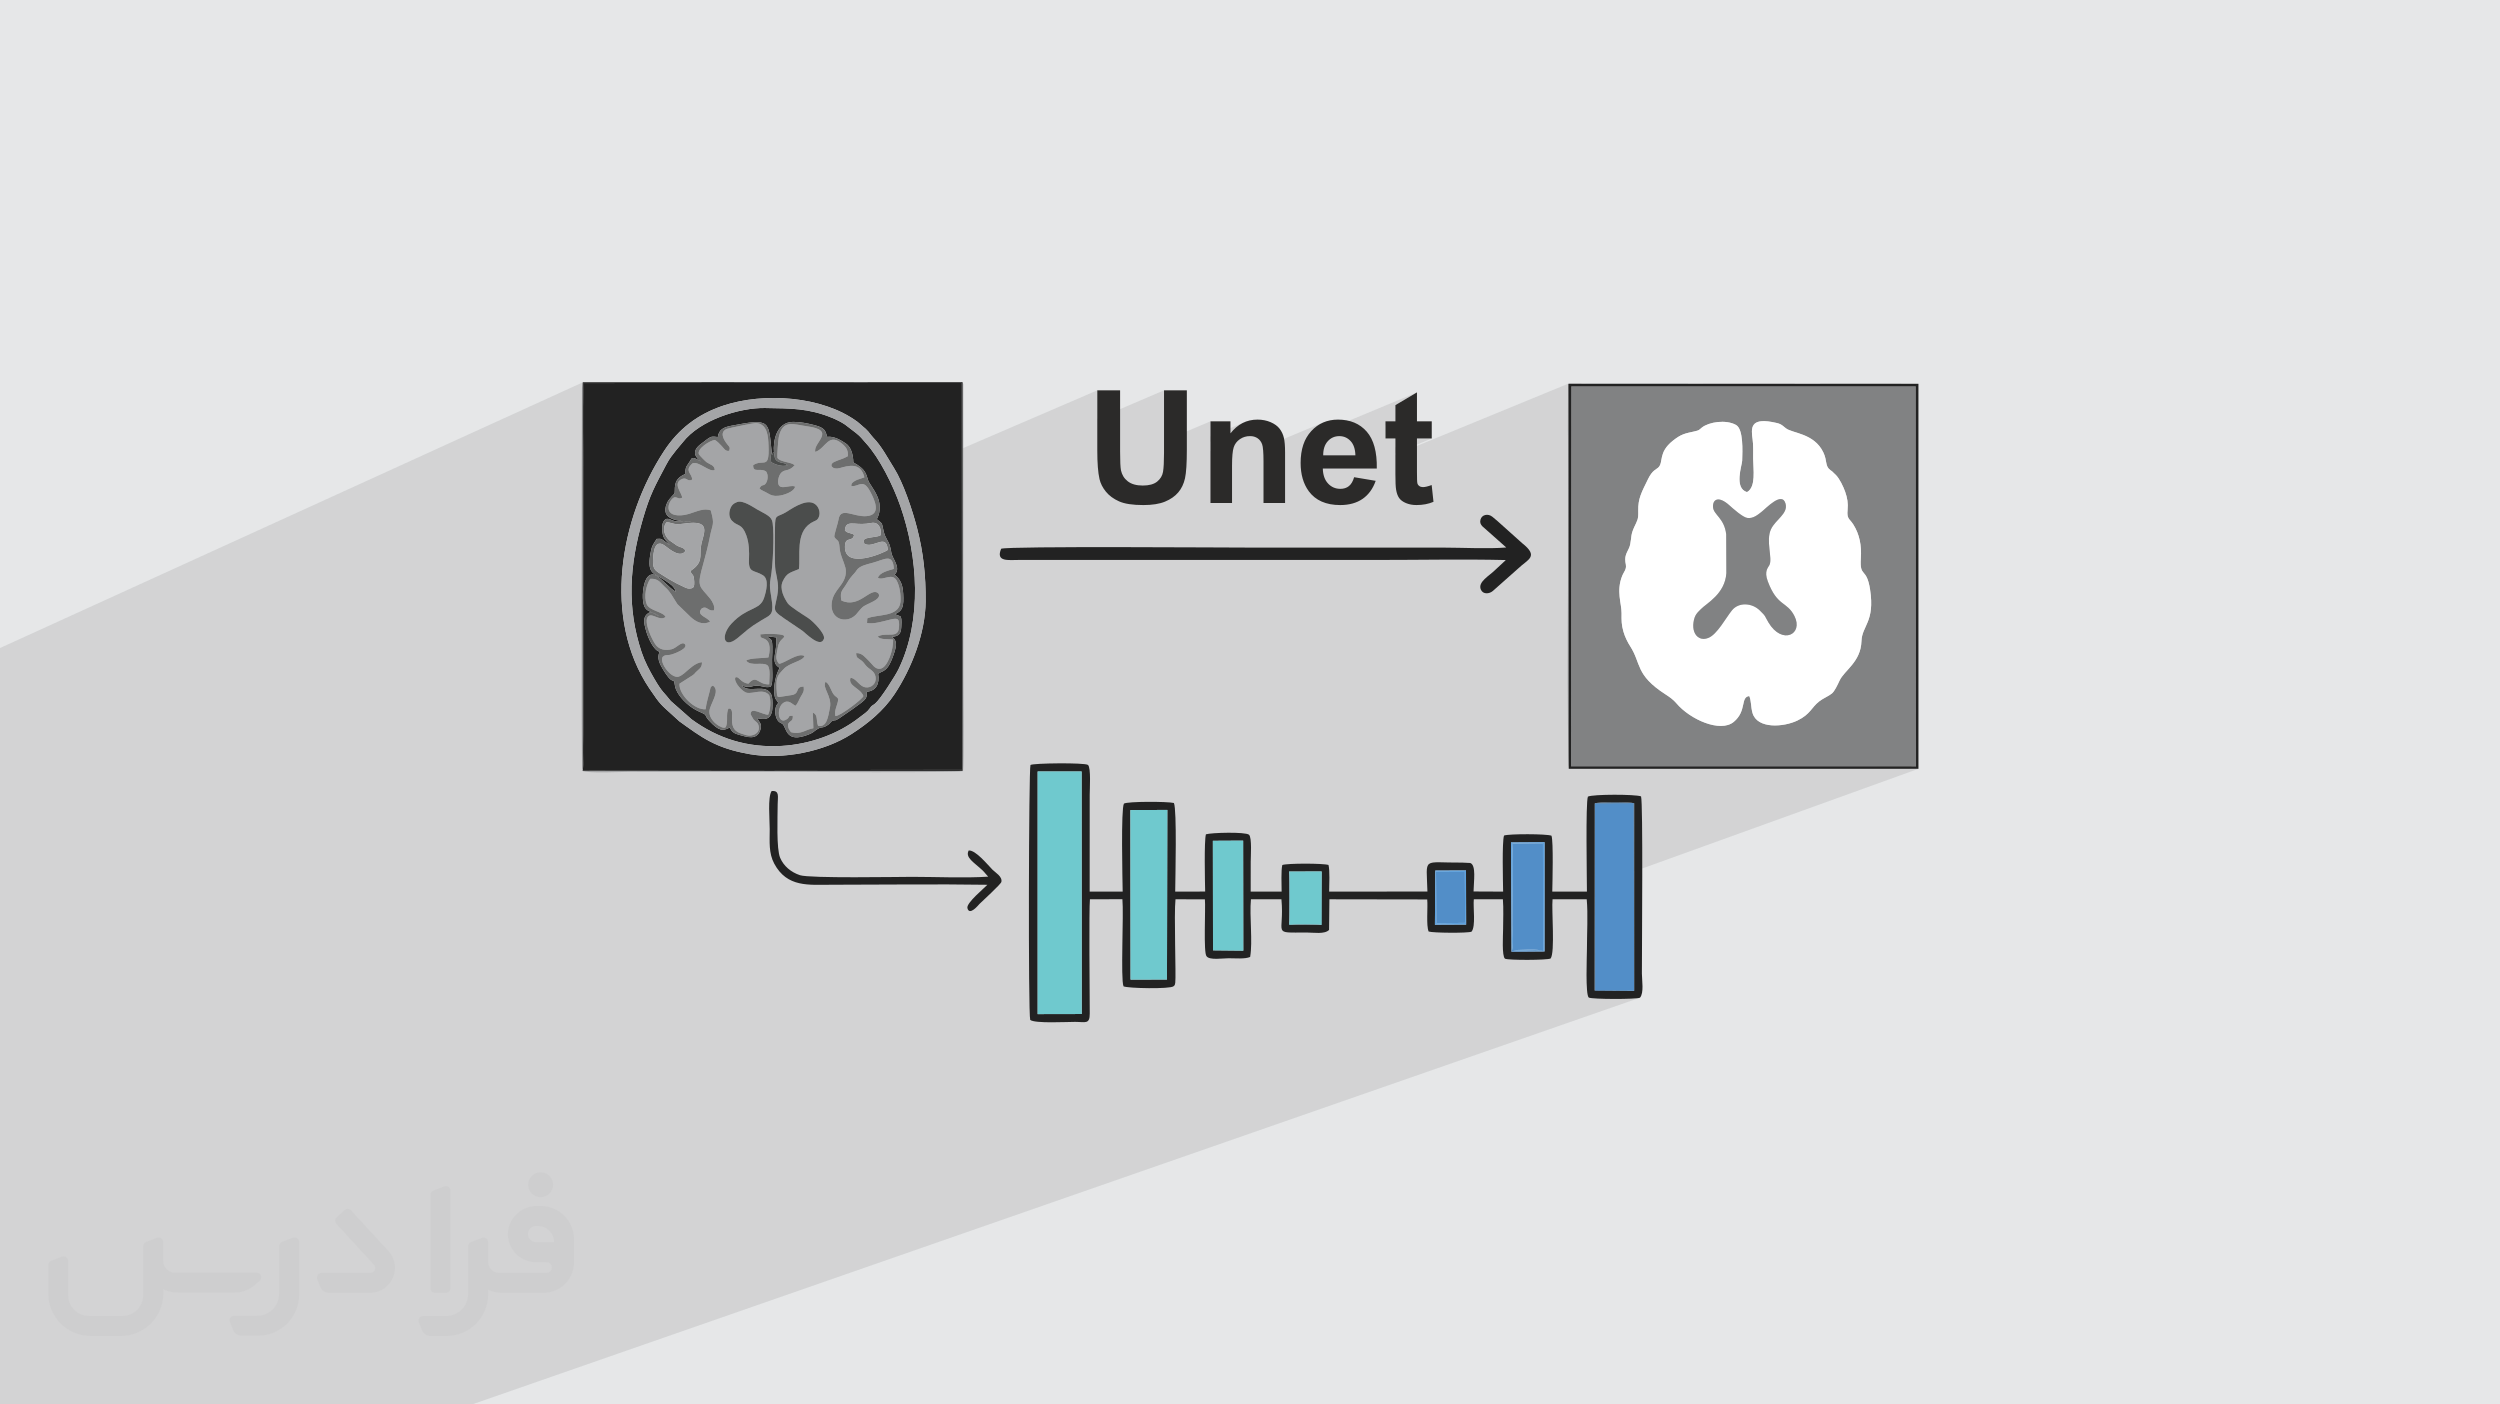 <?xml version="1.0" encoding="UTF-8"?>
<!DOCTYPE svg PUBLIC "-//W3C//DTD SVG 1.0//EN" "http://www.w3.org/TR/2001/REC-SVG-20010904/DTD/svg10.dtd">
<!-- Creator: CorelDRAW -->
<svg xmlns="http://www.w3.org/2000/svg" xml:space="preserve" width="94.192mm" height="52.917mm" version="1.0" style="shape-rendering:geometricPrecision; text-rendering:geometricPrecision; image-rendering:optimizeQuality; fill-rule:evenodd; clip-rule:evenodd"
viewBox="0 0 9404.92 5283.66"
 xmlns:xlink="http://www.w3.org/1999/xlink"
 xmlns:xodm="http://www.corel.com/coreldraw/odm/2003">
 <defs>
  <style type="text/css">
   <![CDATA[
    .fil11 {fill:#0A0A0A}
    .fil4 {fill:#222222}
    .fil13 {fill:#3B546B}
    .fil10 {fill:#4B4D4C}
    .fil9 {fill:#528EC8}
    .fil14 {fill:#5995A2}
    .fil12 {fill:#5DA1DE}
    .fil7 {fill:#6D6E6E}
    .fil8 {fill:#6FC9CE}
    .fil3 {fill:#818283}
    .fil6 {fill:#A4A5A7}
    .fil5 {fill:white}
    .fil15 {fill:#2B2A29;fill-rule:nonzero}
    .fil2 {fill:#373435;fill-rule:nonzero;fill-opacity:0.031}
    .fil1 {fill:#2B2A29;fill-opacity:0.102}
    .fil0 {fill:#E6E7E8}
   ]]>
  </style>
 </defs>
 <g id="Layer_x0020_1">
  <polygon class="fil0" points="-0,0 9404.92,0 9404.92,5283.66 -0,5283.66 "/>
  <polygon class="fil1" points="-0,5090.18 -0,5089.89 -0,5078.3 -0,5077.94 -0,5060.15 -0,5052.5 -0,5041.26 -0,5038.52 -0,4974.84 -0,4949.83 -0,4935.22 -0,4934.22 -0,4932.01 -0,4894.78 -0,4889.09 -0,4882.26 -0,4864.69 -0,4848.29 -0,4821.84 -0,4807.14 -0,4790.11 -0,4783.15 -0,4781.85 -0,4754.57 -0,4742.22 -0,4735.44 -0,4728.17 -0,4699.75 -0,4693.46 -0,4688.62 -0,4668.45 -0,4658.9 -0,4616.48 -0,4614.36 -0,4583.96 -0,4557.27 -0,4548.78 -0,4524.86 -0,4522.69 -0,4519.87 -0,4500.05 -0,4496.85 -0,4494.11 -0,4484.28 -0,4472.73 -0,4458.04 -0,4439.02 -0,4438.78 -0,4436.75 -0,4425.29 -0,4415.92 -0,4408.23 -0,4407.87 -0,4399.36 -0,4369.71 -0,4352.41 -0,4338.52 -0,4336.74 -0,4334.43 -0,4333.04 -0,4318.03 -0,4313.34 -0,4312.75 -0,4287.64 -0,4274.02 -0,4250.51 -0,4233.46 -0,4215.39 -0,4213.68 -0,4190.9 -0,4186.04 -0,4184.63 -0,4183.2 -0,4181.68 -0,4178.29 -0,4177.91 -0,4176.94 -0,4145.21 -0,4080.32 -0,4072.42 -0,4067.71 -0,4060.3 -0,4032.5 -0,4014.75 -0,4003.88 -0,4002 -0,4001.11 -0,3998.19 -0,3997.89 -0,3997.22 -0,3995.38 -0,3995 -0,3990.96 -0,3990.45 -0,3989.17 -0,3989.07 -0,3988.7 -0,3987.37 -0,3987.35 -0,3985.6 -0,3984.02 -0,3977.53 -0,3976.31 -0,3972.12 -0,3969.55 -0,3961.3 -0,3939.34 -0,3937.06 -0,3936.92 -0,3933.16 -0,3932.82 -0,3927.71 -0,3925.9 -0,3924.87 -0,3921.22 -0,3919.26 -0,3917.25 -0,3917.12 -0,3915.6 -0,3914.08 -0,3912.04 -0,3911.68 -0,3908.24 -0,3905.72 -0,3904.86 -0,3902.1 -0,3891.35 -0,3890.52 -0,3890.15 -0,3889.96 -0,3889.36 -0,3888.02 -0,3887.96 -0,3884.84 -0,3883.08 -0,3879.65 -0,3878.23 -0,3878.01 -0,3877.41 -0,3876.95 -0,3873.08 -0,3872.99 -0,3871.51 -0,3870.34 -0,3867.09 -0,3866.99 -0,3866.79 -0,3866.02 -0,3861.27 -0,3860.45 -0,3860.1 -0,3858.53 -0,3857.05 -0,3856.89 -0,3851.14 -0,3850.6 -0,3846.37 -0,3845.07 -0,3845.05 -0,3843.54 -0,3841.61 -0,3835.11 -0,3831.53 -0,3830.86 -0,3830.28 -0,3829.54 -0,3827.68 -0,3827.37 -0,3821.17 -0,3818.67 -0,3817.9 -0,3817.63 -0,3811.61 -0,3807.96 -0,3806.43 -0,3805.6 -0,3804.37 -0,3804.33 -0,3799.2 -0,3790.02 -0,3788.18 -0,3784.84 -0,3783.7 -0,3783.28 -0,3780.28 -0,3779.52 -0,3778.58 -0,3773.6 -0,3772.69 -0,3768.66 -0,3767.3 -0,3765.8 -0,3764.49 -0,3763.83 -0,3762.14 -0,3761.8 -0,3748.83 -0,3747.98 -0,3741.51 -0,3741.44 -0,3739.24 -0,3735.6 -0,3732.44 -0,3731.59 -0,3730.2 -0,3726.49 -0,3722.46 -0,3718.11 -0,3716.85 -0,3715.35 -0,3711.78 -0,3711.63 -0,3711.1 -0,3709.71 -0,3703.61 -0,3703.1 -0,3701.48 -0,3701.23 -0,3697.54 -0,3697.27 -0,3694.93 -0,3692.76 -0,3689.44 -0,3687.21 -0,3679.52 -0,3669.27 -0,3668.35 -0,3662.85 -0,3658.3 -0,3658.28 -0,3657.93 -0,3654.42 -0,3644.91 -0,3641.8 -0,3640.58 -0,3638.98 -0,3636.68 -0,3636.42 -0,3632.06 -0,3631.42 -0,3627.67 -0,3625.96 -0,3625.73 -0,3621.9 -0,3617.15 -0,3616.18 -0,3615.88 -0,3615.55 -0,3612.94 -0,3607.63 -0,3605.98 -0,3604.39 -0,3603.71 -0,3599.77 -0,3597.25 -0,3588.6 -0,3588.19 -0,3586.71 -0,3576.95 -0,3576.59 -0,3572.01 -0,3568.54 -0,3568.32 -0,3559.4 -0,3556.37 -0,3553.34 -0,3540.93 -0,3539.31 -0,3529.28 -0,3523.69 -0,3521.91 -0,3521.66 -0,3512.07 -0,3510.53 -0,3510.27 -0,3509.39 -0,3508.08 -0,3505.12 -0,3501.01 -0,3500.92 -0,3497.95 -0,3497.61 -0,3484.65 -0,3482.97 -0,3479.11 -0,3475.47 -0,3474.96 -0,3471.02 -0,3470.2 -0,3451.42 -0,3438.37 -0,3437.29 -0,3427.96 -0,3422.64 -0,3422.62 -0,3419.3 -0,3418.78 -0,3415.1 -0,3412.47 -0,3412.46 -0,3412.27 -0,3408.21 -0,3402.12 -0,3392.58 -0,3392.26 -0,3391.18 -0,3389.19 -0,3389.09 -0,3388.44 -0,3382.21 -0,3375.4 -0,3362.52 -0,3362.25 -0,3360.68 -0,3360.01 -0,3351.9 -0,3351.24 -0,3349.22 -0,3341.7 -0,3339.95 -0,3337.35 -0,3336.67 -0,3327.36 -0,3327.1 -0,3315.66 -0,3315.41 -0,3312.17 -0,3299.99 -0,3291.89 -0,3288.49 -0,3288.1 -0,3278.59 -0,3269.54 -0,3265.42 -0,3261.83 -0,3259.09 -0,3246.51 -0,3241.04 -0,3236.05 -0,3232.33 -0,3229.11 -0,3225.43 -0,3224.04 -0,3221.6 -0,3219 -0,3217.1 -0,3214.19 -0,3205.65 -0,3205.55 -0,3203.7 -0,3201 -0,3199.72 -0,3198.78 -0,3198.27 -0,3191.97 -0,3187.77 -0,3187.31 -0,3177.86 -0,3175.21 -0,3157.35 -0,3151.91 -0,3146.82 -0,3142.72 -0,3141.8 -0,3141.34 -0,3133.79 -0,3130.03 -0,3127.09 -0,3122.69 -0,3105.14 -0,3103.51 -0,3102.54 -0,3097.06 -0,3096.13 -0,3096.01 -0,3095.21 -0,3095 -0,3085.17 -0,3084.96 -0,3082.8 -0,3079.84 -0,3077.51 -0,3077.38 -0,3076.56 -0,3069.38 -0,3061.69 -0,3060.68 -0,3059.57 -0,3059.3 -0,3057.4 -0,3056.91 -0,3055.74 -0,3053.64 -0,3051.18 -0,3049.82 -0,3047.67 -0,3045.16 -0,3040.97 -0,3036.88 -0,3026.33 -0,3023.86 -0,3023.78 -0,3022.7 -0,3017.86 -0,3011.56 -0,3007.16 -0,3003.96 -0,3001.9 -0,3000.65 -0,2997.7 -0,2993.07 -0,2992.19 -0,2991.36 -0,2987.79 -0,2984.57 -0,2980.47 -0,2980.19 -0,2978.67 -0,2977.96 -0,2977.39 -0,2951.23 -0,2950.91 -0,2950.01 -0,2949.12 -0,2947.85 -0,2934.83 -0,2932.26 -0,2919.9 -0,2911.72 -0,2906.6 -0,2904.62 -0,2904.07 -0,2900.6 -0,2898.47 -0,2893.88 -0,2883.14 -0,2881.4 -0,2875.39 -0,2871.87 -0,2858.56 -0,2845.22 -0,2841.36 -0,2840.51 -0,2832.31 -0,2830.58 -0,2827.08 -0,2822.81 -0,2822.36 -0,2819.37 -0,2813.95 -0,2806.53 -0,2805.75 -0,2779.86 -0,2774.4 -0,2740.83 -0,2738.58 -0,2456.18 -0,2440.93 -0,2437.82 2192.31,1438.37 2192.31,1441.7 2193.81,1441.02 3615.36,1440.22 3620.88,1437.8 3620.93,1686.79 4127.93,1468.39 4127.93,1575.78 4378.97,1468.39 4378.97,1658.89 4553.74,1585.03 4553.74,1642.12 4687.57,1585.77 4674.53,1591.41 4662.15,1598.66 4650.43,1607.53 4639.35,1618.02 4628.92,1630.12 4553.74,1661.73 4553.74,1697.17 4677.63,1645.19 4682.33,1643.57 4687.18,1642.3 4692.16,1641.41 4697.28,1640.87 4702.54,1640.69 4706.61,1640.82 4710.53,1641.19 4714.3,1641.81 4717.94,1642.69 4721.41,1643.83 4724.74,1645.22 4727.92,1646.87 4730.96,1648.77 4733.81,1650.91 4736.46,1653.24 4738.9,1655.76 4741.12,1658.5 4743.15,1661.42 4744.98,1664.57 4746.6,1667.91 4748.03,1671.47 4749.25,1675.64 4750.31,1680.93 4750.77,1684.19 4977.89,1589.33 4965.61,1595.42 4953.99,1602.86 4943.04,1611.67 4932.75,1621.83 4927.93,1627.37 4923.42,1633.17 4919.22,1639.22 4915.33,1645.53 4912.8,1650.17 5330.53,1476.09 5249.41,1524.04 5249.41,1585.03 5212.11,1600.5 5212.11,1649.56 5249.41,1649.56 5249.41,1682.99 5330.53,1649.56 5386.19,1649.56 5249.41,1705.85 5249.41,1710.87 5900.73,1442.94 5900.56,1444.5 7217.12,1443.75 7192.51,1453.54 7206.97,1453.54 7208.05,2883.04 7182.68,2892.2 7217.16,2892.2 6147.69,3278.12 6147.58,3727.45 6060.33,3757.91 6072.91,3758 6089.71,3757.97 6106.08,3757.78 6121.53,3757.43 6135.64,3756.93 6147.94,3756.27 6157.98,3755.44 6165.31,3754.47 6169.46,3753.32 1775.07,5283.66 1690.09,5283.66 1603.27,5283.66 1559.01,5283.66 1555.34,5283.66 1143.05,5283.66 1109.8,5283.66 1024.89,5283.66 1015.45,5283.66 961.44,5283.66 919.05,5283.66 909.67,5283.66 689.04,5283.66 686.13,5283.66 677.18,5283.66 617.83,5283.66 604.29,5283.66 589.77,5283.66 575.68,5283.66 561.08,5283.66 522.4,5283.66 503.84,5283.66 462.6,5283.66 414.39,5283.66 412.88,5283.66 347.12,5283.66 320.72,5283.66 171.04,5283.66 150.94,5283.66 129.05,5283.66 118.41,5283.66 113.23,5283.66 106.05,5283.66 101.83,5283.66 72.96,5283.66 63.86,5283.66 54.03,5283.66 51.63,5283.66 50.49,5283.66 49.99,5283.66 46.66,5283.66 45.55,5283.66 40.57,5283.66 34.53,5283.66 27.05,5283.66 -0,5283.66 -0,5281.28 -0,5280.28 -0,5267.56 -0,5267.51 -0,5267.03 -0,5265.99 -0,5264.62 -0,5263.47 -0,5262.57 -0,5261.8 -0,5255.93 -0,5252.32 -0,5235.98 -0,5235.49 -0,5233.06 -0,5231.5 -0,5229.23 -0,5211.18 -0,5210.58 -0,5206.23 -0,5176.11 -0,5171.16 -0,5166.28 -0,5146.3 -0,5144.1 -0,5141.23 -0,5135.4 -0,5134.15 -0,5129.24 -0,5095.28 "/>
  <g id="_2594592264432">
   <path class="fil2" d="M1125.4 4672.59l0 197.03c0,20.41 -3.74,40.82 -11.66,59.56 -7.92,18.74 -19.16,36.25 -33.74,50.4 -14.58,14.58 -31.65,25.82 -50.4,33.74 -18.74,7.92 -39.15,11.66 -59.56,11.66l-60.82 0c-7.08,0 -14.16,-2.08 -19.99,-6.25 -5.83,-4.16 -10.41,-9.58 -12.92,-16.25l-11.24 -29.16c-0.83,-2.5 -1.25,-5.41 -1.25,-8.33 0,-2.92 1.25,-5.42 2.92,-7.92 1.67,-2.5 3.74,-4.16 6.25,-5.41 2.5,-1.25 5.41,-2.09 7.91,-1.67l86.23 0c22.08,0 42.91,-8.75 58.73,-24.57 15.41,-15.42 24.15,-36.65 24.15,-58.73l0 -179.12c0,-3.33 1.26,-6.66 3.33,-9.58 2.09,-2.92 5,-5 7.92,-6.25l40.82 -15.83c2.5,-0.84 5.41,-1.25 8.33,-0.84 2.92,0.42 5.42,1.26 7.5,2.92 2.09,1.67 4.17,3.75 5.42,6.25 1.25,2.92 2.08,5.83 2.08,8.33z"/>
   <path class="fil2" d="M2033.88 4536.8l-15 0c-59.57,0 -109.13,48.73 -108.31,107.88 0.42,27.5 12.08,54.16 31.66,73.32 19.57,19.57 46.23,30.4 74.14,30.4l39.57 0c5.42,0 10.41,2.08 14.17,5.83 3.74,3.74 5.83,8.75 5.83,14.16 0,5.42 -2.09,10.41 -5.83,14.17 -3.75,3.74 -8.75,5.83 -14.17,5.83l-179.11 0c-10.83,0 -20.83,-4.58 -28.33,-12.08 -7.5,-7.5 -11.66,-17.91 -12.08,-28.33l0 -74.98c0,-2.92 -0.83,-5.41 -2.08,-7.92 -1.25,-2.5 -3.33,-4.57 -5.42,-6.24 -2.08,-1.67 -4.99,-2.51 -7.5,-2.92 -2.92,-0.42 -5.41,0 -8.33,0.83l-41.24 15.83c-2.92,1.25 -5.83,3.33 -7.92,6.25 -2.08,2.92 -2.92,6.25 -2.92,9.58l0 179.12c0,22.08 -8.75,43.32 -24.15,58.73 -15.42,15.42 -36.65,24.57 -58.73,24.57l-86.64 0.01c-2.92,0 -5.42,0.83 -7.92,2.08 -2.5,1.25 -4.58,3.33 -6.25,5.42 -1.66,2.5 -2.5,4.99 -2.92,7.5 -0.41,2.92 0,5.41 1.26,8.33l11.24 29.16c2.5,6.67 7.08,12.5 12.91,16.66 5.83,4.16 12.91,6.25 20,5.83l60.81 0c41.24,0 80.81,-16.25 109.97,-45.82 29.16,-29.16 45.81,-68.74 45.81,-109.97l0 -18.32c15.84,7.91 33.33,12.08 50.82,12.08l157.03 0c30.41,0 59.99,-12.08 81.65,-33.74 21.66,-21.67 33.74,-50.82 33.74,-81.65l0 -85.81c0,-33.32 -13.33,-65.39 -36.65,-89.14 -23.74,-23.74 -55.82,-36.65 -89.14,-36.65zm50.39 136.2l-66.64 0c-7.92,0 -15.42,-2.5 -21.25,-7.91 -5.83,-5.42 -9.59,-12.5 -10.41,-20.42 0,-4.16 0.42,-8.75 2.08,-12.91 1.67,-4.16 3.75,-7.91 6.67,-10.82 5.83,-5.42 13.75,-8.76 21.66,-8.76l7.09 0c16.25,0 31.65,6.25 42.9,17.91 11.66,11.25 17.91,26.66 17.91,42.91z"/>
   <path class="fil2" d="M1694.39 4478.9l0 367.39c0,2.08 -0.42,4.57 -1.25,6.66 -0.84,2.09 -2.09,4.16 -3.75,5.83 -1.67,1.67 -3.33,2.92 -5.41,3.74 -2.09,0.84 -4.16,1.26 -6.67,1.26l-40.82 0c-2.08,0 -4.58,-0.42 -6.66,-1.26 -2.09,-0.83 -4.16,-2.08 -5.42,-3.74 -1.66,-1.67 -2.92,-3.74 -3.74,-5.83 -0.83,-2.09 -1.25,-4.58 -1.25,-6.66l0 -351.57c0,-3.32 0.83,-6.66 2.92,-9.58 2.08,-2.92 4.58,-5 7.91,-6.25l40.83 -15.83c2.5,-0.84 5.41,-1.25 8.33,-1.25 2.92,0.41 5.41,1.25 7.5,2.92 2.5,1.66 4.16,3.74 5.41,6.24 1.25,2.09 2.09,5 2.09,7.92z"/>
   <path class="fil2" d="M1391.56 4863.79l-153.7 0c-7.08,0 -14.17,-2.09 -20,-6.25 -5.83,-4.16 -10.41,-9.99 -13.33,-16.66l-11.24 -28.74c-0.83,-2.51 -1.25,-5.42 -0.83,-8.34 0.41,-2.92 1.25,-5.41 2.92,-7.91 1.66,-2.51 3.74,-4.16 6.24,-5.42 2.51,-1.25 5.42,-2.08 7.92,-2.08l184.11 0c3.33,0 6.66,-1.25 9.58,-2.92 2.93,-2.09 5,-4.58 6.67,-7.92 1.25,-3.33 1.67,-6.66 1.25,-9.99 -0.42,-3.33 -2.08,-6.67 -4.16,-9.17l-141.63 -154.12c-2.92,-3.33 -4.58,-7.92 -4.58,-12.5 0,-4.58 2.09,-8.75 5.83,-12.08l29.58 -27.49c3.33,-2.92 7.92,-4.58 12.5,-4.58 4.58,0.42 8.75,2.09 12.08,5.83l140.37 152.87c55.41,59.57 12.5,157.46 -69.56,157.46z"/>
   <path class="fil2" d="M977.53 4817.97l-20 17.07c-20.83,17.91 -47.49,27.91 -74.98,27.91l-211.19 0c-19.57,0 -39.15,-4.16 -57.06,-12.49l0 16.25c0,20.82 -4.16,41.65 -12.08,60.81 -7.91,19.16 -19.57,36.65 -34.57,51.65 -14.58,14.58 -32.07,26.24 -51.65,34.58 -19.16,7.91 -39.99,12.07 -60.82,12.07l-114.55 0.01c-20.83,0 -41.66,-4.17 -60.82,-12.08 -19.16,-7.92 -36.65,-19.58 -51.65,-34.58 -14.58,-14.58 -26.24,-32.07 -34.57,-51.65 -7.92,-19.16 -12.08,-39.98 -12.08,-60.81l0 -107.89c0,-3.33 1.25,-6.66 2.92,-9.58 2.09,-2.92 4.58,-5 7.92,-6.25l40.82 -15.83c2.5,-0.84 5.41,-1.26 8.33,-0.84 2.92,0.42 5.42,1.25 7.5,2.92 2.09,1.67 4.16,3.75 5.42,6.25 1.25,2.5 2.08,5 2.08,7.92l0 128.71c0,20.83 8.34,40.82 22.92,55.41 14.58,14.58 34.57,22.91 55.4,22.91l125.79 0c20.83,0 40.41,-8.34 54.99,-22.92 14.58,-14.58 22.92,-34.57 22.92,-55.4l0 -184.11c0,-3.33 1.25,-6.67 2.92,-9.59 2.08,-2.92 4.57,-4.99 7.91,-6.24l40.82 -15.84c2.51,-0.83 5.42,-1.25 8.34,-0.83 2.92,0.42 5.41,1.25 7.91,2.92 2.51,1.67 4.17,3.74 5.42,6.25 1.25,2.5 2.08,5.41 2.08,7.91l0 70.4c0,11.66 4.58,23.32 12.92,31.65 8.33,8.34 19.57,13.33 31.65,13.33l307.4 0c3.33,0 7.09,0.84 9.59,2.92 2.92,2.09 5,5 6.25,7.92 1.25,3.33 1.25,6.66 0.41,10.41 0,3.74 -2.08,6.66 -4.57,8.75z"/>
   <path class="fil2" d="M2033.88 4503.89c25.82,0 47.07,-21.25 47.07,-47.07 0,-25.83 -21.25,-47.07 -47.07,-47.07 -25.83,0 -47.08,21.24 -47.08,47.07 0,25.82 21.25,47.07 47.08,47.07z"/>
  </g>
  <g id="_2594592236400">
   <path class="fil3" d="M6580.71 2618.49c-34.3,3.73 -8.41,55.66 -58.4,97.21 -50.33,41.84 -164.61,-9.28 -215.57,-69.81 -11.68,-13.88 -25.1,-23.36 -42.58,-34.66 -112.46,-72.64 -89.63,-115.64 -131.39,-180.02 -8.99,-13.85 -19.67,-34.7 -25.47,-55.01 -7.67,-26.84 -7.24,-42.05 -7.03,-69.39 0.27,-36.16 -20.61,-83.34 2.34,-140.41 3.76,-9.35 10.71,-18.96 12.79,-26.05 4.27,-14.59 -1.65,-20.55 -1.32,-36.49 0.51,-24.51 14.77,-34.67 18.92,-57 5.3,-28.52 1.91,-35.13 14.56,-63.08 12.03,-26.59 16.41,-28.2 15.5,-62.01 -1.24,-46.32 12.46,-69.53 37.13,-120.05 15.96,-32.67 30.45,-35.6 37.92,-42.5 21.57,-19.94 -1.99,-56.06 55.74,-101.74 31.32,-24.79 45.04,-26.72 80.56,-34.57 19.73,-4.36 16.71,-5.48 27.93,-14.4 26.42,-21.02 90.6,-31.27 128.63,-9.77 28.07,15.88 24.2,97.12 23.08,134.05 -0.54,17.53 -31.77,103.73 18.08,118.48 34.88,-19.19 23.43,-86.22 23.18,-125.62 -0.14,-22.16 0.98,-52.79 -2.07,-73.21 -6.32,-42.47 -7.42,-79.27 71.98,-65.08 33.39,5.97 34.36,8.46 53.1,23.65 23.9,19.39 105.82,18.17 140.72,90.22 16.21,33.48 5.6,51.91 27.07,67.62 8.91,6.51 3.26,1.31 11.52,9.52l8.83 8.46c13.75,13.62 28.05,43.32 35.01,63.07 8.18,23.25 11.61,43.08 9.13,68.44 -3.4,34.83 7.17,32.06 21.62,54.84 23.28,36.7 31.59,79.19 28.32,127.12 -5.16,75.4 21.34,30.9 34.68,117.4 18.88,122.39 -30.46,135.52 -32.38,194.25 -2.58,78.89 -63.97,108.98 -82.55,148.66 -8.31,17.74 -18.44,39.55 -28.69,48.17 -11.45,9.63 -32.61,18.03 -47.43,29.53 -30.17,23.39 -33.01,48.35 -81.96,72.11 -52.22,25.34 -151.69,32.75 -169.35,-28.4 -6.32,-21.89 -4.25,-45.65 -12.13,-63.53zm-670.46 264.41l1297.81 0.14 -1.08 -1429.5 -1295.74 0.16 -0.99 1429.2z"/>
   <path class="fil4" d="M3482.31 2261.35c-0.86,120.63 -53.02,253.6 -117.24,350.26 -41.49,62.45 -99.65,109.92 -161.81,149.86 -104.4,67.09 -259.87,96.94 -382.34,75.7 -131.68,-22.85 -183.33,-65 -265.25,-123.56l-20.13 -18.32c-48.2,-44.29 -49.28,-40.85 -91.97,-104.3 -178.06,-264.56 -112.04,-640.52 54.99,-894.88 54.15,-82.47 126.29,-137.89 222.18,-170 152.5,-51.07 374.14,-36.64 505.81,61.41 7.29,5.43 13.12,11.89 20.62,17.86 8.06,6.42 12.9,10.86 19.76,18.72 7.01,8.01 9.84,13.57 17.31,21.32 33.17,34.32 52.41,73.02 79.62,116.39 34.16,54.45 68.05,155.18 86.25,225.43 23.93,92.39 32.87,179.69 32.19,274.12zm-1289.9 636.59l1427.02 -1.79 -1.35 -1455.93 -1424.27 0.8c4.93,116.35 0.91,242.86 0.81,361.67l-0.02 910.32c-0.01,53.19 4.88,135.18 -2.19,184.92z"/>
   <path class="fil5" d="M6444.35 1907.72c-1.78,-29.76 21.06,-43.06 61.17,-7.07 13.37,11.99 50.23,45.12 67.71,47.83 22.08,3.42 40.43,-12.81 52.63,-22.13 18.46,-14.1 78.83,-80.41 91.54,-30.85 9.55,37.18 -38.12,59.39 -54.98,95.46 -20.15,43.1 6.44,108.89 -5.68,134.37 -4.85,10.2 -20.91,22.6 -6.44,61.31 36.01,96.31 71.75,74.44 100.34,130.85 34.96,69 -46.3,110.43 -97.78,24.12 -17.63,-29.57 -6.67,-19.35 -32.16,-44.72 -28.84,-28.72 -78.96,-32.74 -104.97,-0.96 -22.67,27.7 -55.95,91.13 -89.06,103.89 -12.2,4.69 -22.42,5.66 -34.21,-0.46 -17.74,-9.21 -25.22,-32.21 -21.65,-57.62 4.13,-29.44 14.84,-36.79 28.14,-50.49 21.17,-21.8 90.51,-56.82 95.55,-135.09l-0.6 -146.17c-7.11,-61.24 -47.83,-73.35 -49.54,-102.27zm-341.75 258.68c-22.95,57.06 -2.07,104.25 -2.34,140.41 -0.21,27.35 -0.64,42.56 7.03,69.39 5.8,20.31 16.49,41.16 25.47,55.01 41.76,64.37 18.93,107.38 131.39,180.02 17.47,11.29 30.89,20.78 42.58,34.66 50.96,60.54 165.24,111.65 215.57,69.81 49.99,-41.56 24.1,-93.48 58.4,-97.21 7.88,17.88 5.81,41.65 12.13,63.53 17.66,61.15 117.13,53.74 169.35,28.4 48.95,-23.76 51.78,-48.72 81.96,-72.11 14.82,-11.49 35.98,-19.9 47.43,-29.53 10.24,-8.62 20.38,-30.42 28.69,-48.17 18.57,-39.69 79.97,-69.77 82.55,-148.66 1.92,-58.72 51.26,-71.85 32.38,-194.25 -13.34,-86.5 -39.84,-42.01 -34.68,-117.4 3.28,-47.93 -5.03,-90.41 -28.32,-127.12 -14.45,-22.78 -25.02,-20.01 -21.62,-54.84 2.49,-25.35 -0.95,-45.18 -9.13,-68.44 -6.96,-19.75 -21.26,-49.46 -35.01,-63.07l-8.83 -8.46c-8.27,-8.21 -2.62,-3.01 -11.52,-9.52 -21.47,-15.71 -10.86,-34.14 -27.07,-67.62 -34.9,-72.05 -116.81,-70.83 -140.72,-90.22 -18.74,-15.2 -19.71,-17.68 -53.1,-23.65 -79.4,-14.19 -78.3,22.62 -71.98,65.08 3.05,20.42 1.93,51.05 2.07,73.21 0.25,39.4 11.69,106.43 -23.18,125.62 -49.85,-14.75 -18.62,-100.95 -18.08,-118.48 1.13,-36.92 4.99,-118.17 -23.08,-134.05 -38.02,-21.51 -102.21,-11.25 -128.63,9.77 -11.21,8.92 -8.2,10.03 -27.93,14.4 -35.52,7.85 -49.24,9.78 -80.56,34.57 -57.72,45.68 -34.17,81.8 -55.74,101.74 -7.47,6.9 -21.97,9.83 -37.92,42.5 -24.67,50.51 -38.37,73.73 -37.13,120.05 0.91,33.81 -3.46,35.42 -15.5,62.01 -12.65,27.96 -9.26,34.57 -14.56,63.08 -4.15,22.34 -18.41,32.49 -18.92,57 -0.33,15.95 5.59,21.91 1.32,36.49 -2.08,7.09 -9.03,16.7 -12.79,26.05z"/>
   <path class="fil6" d="M2773.33 2401.42c-52.06,41.7 -63.01,-11.18 -21.1,-56.01 59.17,-63.28 106.12,-48.57 121.92,-95.54 8.82,-26.22 19.8,-70.73 -3.83,-85.71 -32.94,-20.88 -54.66,-7.23 -52.7,-56.78 1.28,-32.44 0.83,-63.61 -10.11,-93.86 -16.54,-45.75 -32.94,-32.21 -53.88,-54.66 -9.96,-10.69 -12.35,-26.18 -7.2,-42.69 4.58,-14.69 13,-22.59 26.84,-27.62 21.82,-7.94 59.53,19.19 75.17,27.99 35.91,20.18 54.82,26.02 58.17,50.75 6.18,45.6 1.35,161.22 -7.27,206.56 -7.5,39.4 1.56,58.53 5.36,95.2 4.69,45.1 -8.63,45.42 -39.04,63.68 -54.14,32.53 -52.51,36.78 -92.32,68.68zm232.13 -260.62c-32.73,13.83 -45.82,13.54 -61.13,46.83 -12.86,27.96 6.45,63.33 19.63,82.61 7.5,10.96 60.2,44.43 79.48,57 12.16,7.93 62.42,56.53 56.16,75.68 -12.44,38.09 -70.35,-22.73 -80.87,-29.99 -123.76,-85.58 -108.01,-59.78 -94.67,-132.26 7.16,-38.88 0.05,-58.83 -6.78,-95.31 -3.91,-20.95 -1.76,-126.01 -1.74,-160.72 0.04,-55.05 6.63,-35.32 45.73,-60.49 29.64,-19.07 81.86,-52.22 109.7,-23.6 9.38,9.63 16,27.39 9.47,44.25 -5.81,14.98 -14.66,13.05 -30.14,22.87 -58.98,37.39 -38.05,124.49 -44.85,173.13zm-261.98 -444.96c-14.74,3.28 -20.25,-9.56 -27.95,-17.34 -7.5,-7.59 -17.36,-18.78 -26.3,-23.42 -19.62,2.24 -68.13,33.79 -60,53.62 1.73,4.22 24.27,26.9 29.13,30.25 14.49,10.02 29.42,10.71 30.37,29.08 -19.39,10.03 -59.19,-34.03 -83.53,-24.9 -32.99,28.93 -0.02,38.84 -1.59,61.37 -18.26,8.93 -18.67,-9.42 -36.88,-2.94 -39.32,16.05 -0.11,53.69 -0.56,70.9 -15.97,6.21 -12.4,-0.9 -28.12,-1.84 -20.41,5.5 -49.3,72.64 24.17,68.02 45.79,-2.88 72.85,-30.87 111.5,-18.83 16.04,56.65 6.18,48.85 -3.69,102.22 -4.8,25.91 -16.83,72.83 -24.16,98.36 -26.57,92.52 -14.48,81.27 26.8,133.05 6.24,7.83 18.65,28.36 13.06,42.88 -22.94,4.11 -25.87,-19.09 -45.51,-7.52 -24.27,26.51 23.65,32.89 30.96,50.22 -30.62,14.41 -54.66,-1.64 -72.96,-18.06l-49.86 -48.27c-18.26,-27.65 -25.25,-45.49 -45.4,-63.17 -17.77,-15.61 -25.52,-34.3 -56.7,-32 -15.17,22.67 -24.74,66.44 -13.47,95.17 9.91,25.23 62.17,28.32 71.19,48.2 -22.06,17.84 -49.86,-16.78 -65.23,-2.05 -20.41,18.86 18.07,96.51 30.43,110.04 12.88,14.09 32.08,19.89 57.88,13.56 18,-4.42 38.15,-31.77 49.54,-18.98 14.47,16.24 -43.16,37.97 -56.17,40.09 -16.57,2.7 -17.6,-0.95 -27.52,7.78 -12.9,22.81 32.06,80.87 59.06,74.57 8.24,-1.92 19.77,-11 22.96,-13.72 17.25,-14.77 42.36,-39.97 65.85,-40.94 0.74,21.82 -11.86,25.92 -23.39,37.89 -6.52,6.76 -2.27,3.96 -10.41,10.51l-50.65 32.41c-3.02,40.98 57.48,100.09 98.34,96.18 2.47,-23.83 9.99,-45.55 15.51,-68.69 3.96,-16.68 2.72,-15.83 12.07,-20.09 29.54,19.51 -11.26,68.78 -13.4,95.47 -3.02,37.76 49.09,70.04 60.6,61.5 11.55,-18.74 0.09,-52.02 11.38,-70.77 22.06,-2.5 8.76,35.93 14.82,61.26 6.54,27.33 27.77,31.38 52.75,39.01 20.25,6.18 51.31,-6.05 46.18,-33.38 -2.8,-14.9 -11.69,-17.06 -19.4,-25.46l-11.24 -19.5c-1.25,-31.44 45.05,1.87 66.05,1.12 8.61,-18.42 11.32,-53.72 3.44,-73.96 -22.26,-25.69 -59.58,-3.64 -83.68,-8.43 -16.92,-3.36 -50.68,-40.93 -43.36,-57.62 13.68,-6.97 18.4,19.89 49.29,23.19 31.52,-35.76 34.88,4.54 78.05,2.63 -0.08,-19.74 5.72,-57.09 -5.65,-70.9 -19.33,-15.23 -63.03,5.03 -80.88,-18.17 11.94,-10.65 65.61,-8.86 83.65,-12.25 5.44,-21.16 10.83,-58.25 -14.54,-69.69 -17.51,-7.91 -14,-1.7 -16.04,-17 15.73,-2.43 77.21,-3.16 88.07,4.23 8.12,10.73 -16.83,11.37 -22.06,44.52 -4.22,26.82 -12.04,43.67 4.55,61.99 23.87,-3.29 70.81,-43.08 95.73,-29.3 -5.35,19.2 -58.19,25.91 -78.31,48.96 -9.3,10.65 -21.62,19.96 -25.6,38.77 -2.93,13.8 -1.5,52.98 2.33,64.56 0.99,0.5 2.54,-0.14 3.16,1.07 0.6,1.19 2.3,0.79 3.15,0.88l51.1 -7.97c27.71,-8.36 7.55,-30.11 41.02,-31.41 2.43,17.62 -1.51,22.57 -10.45,37.31 -6.55,10.82 -11.88,27.43 -20.31,35.02 -13.07,-6.17 -26.63,-26.06 -48.05,-8.98 -23.79,19 -18.09,83.85 16.64,58.8 11.55,-8.32 1.33,-12.99 21.29,-12.05 0.88,22.44 -7.98,15.26 -17.57,30.63 -1.72,14.92 5.19,23.78 10.93,31.01 39.06,10.13 55,-10.76 84.01,-14.78l-1.84 -58.99c19.84,8.12 11.56,28.35 19.54,49.82 33.35,7.27 37.89,-34.69 44.67,-68.11 8.78,-43.25 -30.44,-74.89 -16.37,-97.54 15.72,8.03 20.38,36.07 32.03,49.42 6.73,7.72 7.73,4.68 15.51,14.63 -0.79,23.38 -15.87,39.31 -10.77,64.88 17.72,0.96 105.2,-66.18 105.42,-75.39 -10.4,-29.61 -59,-37.25 -48.53,-68.03 16.79,-1.33 29.86,24.18 47.22,32.42 22.4,10.63 46.72,-5.53 47.59,-27.51 1.18,-29.47 -21.54,-35.14 -34.48,-48.98 -9.7,-10.37 -8.92,-13.53 -19.91,-22.02 -12.46,-9.63 -18.68,-7.78 -19.06,-27.37 23.42,-0.88 33.72,16.43 48.26,29.7 11.26,10.26 22.13,32.21 42.18,29.26 28.97,-4.26 50.14,-74.02 48.58,-109.84 -14.89,-2.58 -50.95,1.79 -57.53,-11.71 33.53,-17.85 77.11,10.88 79.66,-34.96 1.74,-31.23 -2.33,-35.78 -32.01,-28.75 -27.79,6.59 -60.55,17.57 -88.22,13.25l0.94 -17.5c36.67,-16.55 118.44,-3.48 124.7,-61.4 2.58,-23.87 -2.98,-61.4 -14.56,-81.65 -17.13,-29.92 -51.05,2.37 -69.96,-9.58 5.07,-19.93 41.83,-28.33 59.84,-33.61 -3.69,-60.75 -34.93,-34.86 -81.69,-22.4 -22.18,5.92 -48.12,11.16 -59.1,28.57 -10.87,17.24 -15.8,13.57 -37.45,50.15 -15.01,25.36 -25.51,26.49 -19.46,62.34 67.43,32.72 109.58,-52.47 139.08,-26.95 13.83,19.97 -27,34 -39.87,40.76 -12.79,6.72 -15.42,7.22 -25.01,16.99 -6.99,7.13 -13.82,17.25 -19.25,22.77 -35.84,36.37 -98.26,17.67 -91.13,-44.18 6.06,-52.61 53.12,-66.47 53.36,-118.98 0.08,-18.07 -13.51,-44.63 -19.13,-63.97 -4.37,-15.07 -3.75,-22.5 -5.95,-36.98 -2.94,-19.28 -9.56,-13.81 -18.3,-28.56 -1.74,-7.16 13.81,-52.07 16.07,-66.6 7.38,-47.57 57.07,-7.55 104.63,-11.43 56.81,-4.63 32.09,-59 13.86,-92.95 -27.58,-51.35 -43.01,-15.57 -70.53,-20.46 -1.58,-10.31 7.22,-15.79 16.33,-20.77 4.81,-2.64 8.03,-3.61 14.74,-5.58l17.81 -6.28c-13.61,-59.3 -62.37,-43.07 -93.11,-34.62 -27.15,7.47 -42.25,-12.81 -20.03,-23.41 17.97,-8.58 34.55,-11.36 51.15,-21.61 1.92,-18.97 -6,-32.32 -15.53,-41.24 -57.37,-53.72 -66.51,12.17 -106.96,25.31 -10.43,-34.46 82.81,-81.35 -31.63,-96.49 -50.87,-6.73 -91.18,-27.42 -105.78,40.76 -2.45,11.42 -6.44,65.96 -5.35,77.77 7.15,13.77 41.95,16.22 56.82,22.86l6.45 3.7c0.42,0.26 1.38,0.89 1.97,1.45 -24.14,25.36 -33.86,13.63 -49.44,26.97 -5.37,4.6 -10.96,15.96 -12.4,26.31 -7.22,51.75 43.6,16.49 63.33,27.25 -4.43,20.05 -43.73,32.94 -64.22,34.58 -17.58,1.41 -27.07,-2.2 -38.82,-9.5 -10.19,-6.33 -24.62,-11.09 -31.19,-18.08 10.29,-19.6 15.73,-5.84 24.91,-20.76 7.52,-12.21 8.24,-31.66 0.39,-42.77 -21.43,-16.11 -49.94,7.64 -48.87,-24.42 38.75,-25.14 61.36,20.45 57.71,-73.11 -1.29,-32.91 -2.92,-83.09 -47.92,-85.1 -6.97,-0.31 -100.33,18.51 -108.65,21.95 -28.71,11.87 -12.42,40.7 1.67,58.2 7.47,9.28 11.42,10.59 7.21,24.16z"/>
   <path class="fil4" d="M3903.54 2902.19l165.49 -0.01 0.39 912.53 -165.89 0.35 0.01 -912.87zm2244.04 825.26l-148.67 -1.34 0.64 -703.59c15.47,-6.6 130.97,-6.42 148.22,-0.72l-0.18 705.65zm-1895.05 -680.08l139 -0.44 -1.43 637.96 -137 0.45 -0.57 -637.97zm1557.93 532.07l-124.15 1.09 -1.88 -411.38 126.14 -0.9 -0.11 411.19zm-1247.73 -416.4l113.97 -0.61 0.57 413.9 -113.96 -1.16 -0.58 -412.14zm286.78 115.66l122.51 -0.33 -1.2 200.59 -120.67 -0.81 -0.65 -199.45zm549.94 -3.73l115.59 -0.41 0.53 203.63 -117.45 0.61 1.33 -203.83zm-1523.82 561.94c18.03,14.12 138.4,7.31 168.58,7.35 38.67,0.04 55.62,10.52 55.39,-31.64 -0.39,-72.91 -3.13,-392.57 0.66,-429.58l122.19 -0.28c5.4,56.34 -7.26,300.34 4.18,327.8 17.17,7.83 174.65,10.56 187.76,-0.04 3.92,-3.44 5.53,-3.21 6.94,-13.85 3.46,-26.22 -5.32,-259.74 0.88,-313.7l110.58 0.39c3.12,32.81 -6.09,202.19 6.27,213.96 10.83,15.73 61.57,7.55 82.86,7.56 26.32,0 61.34,3.56 81.05,-4.84 10.25,-57.93 -2.98,-152.74 3.03,-217.01l114.7 -0.11c12.22,135.81 -39.63,125.21 95.34,125.15 25.33,-0.01 67.18,7.42 83.86,-9.81l1.24 -115.19 368.01 0.6c2.85,31.85 -4.42,97.7 5.37,120.65 15.86,5.49 147.18,6.51 161.24,0.64 16.79,-19.91 5.56,-90.02 8.67,-121.85l109.37 -0.23c2.98,34.76 0.79,78.66 0.76,114.41 -0.01,18.32 -5.24,100.3 7.24,109.29 12.91,6.15 159.75,5.69 171.57,-0.77 17.24,-23.08 3.14,-181.13 7.27,-222.8l128.55 -0.12c5.12,54.69 0.76,130.87 0.8,187.92 0.02,24.85 -6.32,171.22 6.93,181.99 12.19,6.61 179.67,7.06 192.57,0.51 15.8,-17.97 7.22,-66.26 7.25,-91.47 0.13,-112.03 4.65,-640.97 -3.17,-665.97 -21.51,-8.15 -180.85,-8.44 -199.88,0.92 -9.02,21.84 -3.7,308.25 -3.69,357.23l-130.37 0.2c0.7,-34.16 4.68,-189.64 -2.99,-210.38 -17.96,-7.24 -160.05,-7.45 -178.56,-0.61 -7.84,24.29 -3.87,172.6 -3.37,210.94l-111.24 -0.51c0.53,-37.91 10.69,-99.03 -12.45,-107.18l-30.22 -1.44c-153.59,1.3 -134.25,-24.81 -130.88,108.94l-369.74 0.07c0.4,-27.06 3.01,-78.17 -2.4,-100.12 -19.76,-6.53 -154.64,-6.7 -173.81,0.12 -5.1,21.62 -2.59,73.24 -2.51,100l-116.41 0.1c0.39,-37.44 0.12,-75 0.11,-112.45 0,-18.68 5.25,-91.51 -6.54,-101.53 -14.35,-11.42 -141.58,-7.93 -161.97,-1.56 -6.99,23.98 -3.72,177.39 -2.86,215.35l-112.71 0.25c0.58,-52.3 6.75,-307.73 -4.84,-333.46 -24.8,-5.91 -173.91,-6.24 -187.95,2.34 -11.7,18.37 -5.55,284.71 -4.81,330.98l-124.2 0.07 0.16 -364.54c0.01,-19.08 5.41,-102.53 -6.55,-111.97 -11.71,-9.24 -209.59,-6.77 -216.28,0.25 -6.41,15.5 -8.83,936.95 -0.95,959.02z"/>
   <path class="fil4" d="M2903.24 1703.14l3.5 9.18c0.95,-18.3 -0.57,-5.62 4.84,-10.41 -4.09,-41.01 8.7,-114.04 71.94,-114.76 26.88,-0.3 54.54,5.47 80.85,12.26 38.61,9.96 40.6,20.65 47.63,44.08 26.38,-3.64 53.13,13.83 69.27,24.32 18.78,12.22 28.3,39.51 29.07,71.85 48.18,26.32 47.17,43.25 55.72,67.57 8.57,24.39 67.92,77.75 32.49,146.01 25.03,19.78 17.26,12.23 26.15,47.14 6.49,25.49 15.91,31.6 22.43,51.28 3.33,10.06 4.35,17.96 6.17,28.04 4.26,23.53 37.83,56.92 12.06,82.16 23.69,18.89 30.74,39.82 32.52,71.97 2.48,44.8 -0.99,64.87 -31.81,76.65l14.89 5.61c8.51,4.02 4.83,-1.13 8.48,7.5 3.18,7.51 1.71,26.14 1.23,34.92 -1.46,26.29 -9.17,34.82 -35.83,37.33 24.05,15.1 16.87,40.92 2.61,78.49 -7.49,19.73 -16.76,40.51 -34.19,49.9 -3.84,2.08 -6.05,2.79 -9.5,4.55 -0.99,0.51 -4.09,2.18 -4.97,2.66l-5.09 3.01c6.31,38.88 -8.76,64.69 -42.65,67.71 -0.05,14.64 0.11,21.07 -8.24,30.22 -12.73,13.98 -74.38,55.34 -95.25,69.4 -19.43,13.11 -14.52,5.08 -25.46,9.97 -10.36,4.63 -4.55,7.74 -22.83,18.64 -16.53,9.89 -15.97,2.32 -31.17,10.68 -18.76,10.31 -14.96,16.1 -52.92,27.84 -71.33,22.08 -66.01,-35 -82.77,-46.39 -5.48,-3.72 -11.19,-3.6 -17.73,-13.98 -10.95,-17.36 -12.33,-51.51 3.63,-63.79l-3.35 -5.24c-6.4,-9.44 -9.03,-10.61 -10.83,-21.59 -5.73,-34.93 3.54,-77.13 18.72,-105.48 -37.76,-21.83 -7.78,-57.99 -12.54,-114.44l-35.73 -4.84c17.42,18.76 24.3,-3.5 19.85,88.76 -1.1,22.81 6.09,85.76 -5.12,101.27 -18.08,5.56 -31.6,-2.97 -49.21,-3.46 -28.05,-0.78 -22.85,10.52 -58.36,-0.31 24.43,30.97 89.35,-10.28 109.63,33.35 6.23,13.41 6.09,51.31 2.31,65.96 -7.39,28.64 -26.62,28.84 -55.63,22.98 8.6,15.26 19.07,21 12.63,42.91 -12.77,43.45 -53.89,26.54 -79.46,20.04 -19.17,-4.87 -29.57,-12.26 -35.15,-27.83 -20.16,9.12 -33.45,17.58 -64.98,-12.18 -45.15,-42.63 -7.12,-28.37 -52.87,-48.57 -30.76,-13.57 -64.5,-43.79 -79.51,-71.2 -10.34,-18.9 -8.49,-20.49 -11.94,-39.9 -6.35,-10.93 -9.32,8.15 -42.1,-46.07 -12.8,-21.17 -24.76,-43.72 -12.91,-67.31 -22.4,-3.88 -44.61,-52.35 -52.78,-84.04 -5.09,-19.73 -10.7,-40.92 3.14,-55.35 19.52,-20.36 28.42,0.63 47.61,4.96 -33.91,-22.5 -58.56,-9.84 -61.4,-67.24 -1.47,-29.52 6.55,-97.07 43.31,-87.99 17.72,4.38 60.91,55.39 80.63,64.07 -4.87,-20.66 -23.64,-30.88 -38.73,-41.42 -42.4,-29.6 -69.73,-21.54 -57.14,-99.17 5.06,-31.15 9.76,-36.42 24.34,-58.23 22.57,-1.54 15.45,0.37 47.9,22.48 -7.74,-13.44 -20.99,-18.72 -25.49,-40.35 -3.38,-16.28 -4.34,-38.61 5.34,-51.01 11.79,-15.1 26.7,0.05 42.2,2.67 16.6,2.81 47.5,-3.87 58.63,2.34 -45.34,-3.45 -118.43,-6.33 -89.96,-70.93 3.95,-8.98 11.74,-18.45 17.43,-24.55 15.46,-16.53 10.38,-7.4 12,-33.49 1.82,-29.23 16.78,-41.22 38.2,-50.65 3.56,-27.94 0.18,-21.14 17.81,-47.58 9.45,-14.15 5.62,-21.16 42.53,0.09 -3.06,-3.63 -46.48,-28.55 -4.22,-63.14 7.46,-6.11 18.34,-14.33 27.82,-21.2 15.63,-11.32 19.85,-10.08 39.35,-7.66 4.17,-28.45 21.96,-36.87 50.18,-42.39 149.52,-29.19 140.54,-18.84 152.79,101.33zm-23.89 -168.2c-98.58,-1.75 -246.64,45.55 -311.11,129.34l-23.94 28.56c-14.63,18.98 -24.73,30.07 -38.38,56.07 -42.19,80.31 -59.94,108.98 -87.36,203.18 -50.67,174.12 -61.18,332.23 -5.01,500.89 11.97,35.96 29.78,69.17 47.46,99.64 31.9,54.98 36.68,50.87 62.49,84.54l78.15 68.84c99.51,72.85 211.27,107.86 339.62,100.13 105.06,-6.32 211.21,-43.91 291.18,-106.61 19.27,-15.11 29.72,-20.41 39.3,-34.24 9.33,-13.47 7.12,-7.76 20.23,-18.19 19.62,-15.61 76.64,-105.73 88.01,-129.03 90.69,-186.09 72.99,-425.1 6.91,-614.72 -26.71,-76.63 -78.23,-181.03 -130.28,-237.3 -16.27,-17.59 -16.31,-21.09 -36.41,-37.24l-41.6 -31.83c-13.81,-9.26 -31.43,-18.12 -48.47,-25.09 -89.66,-36.75 -156.25,-35.24 -250.77,-36.92z"/>
   <path class="fil7" d="M3178.46 1995.26c2.79,-40.42 34.19,-19.8 81.11,-25.07 16.03,-1.81 30.82,-8.52 42.93,3.37 10.2,10.01 12.78,24.89 10.08,40.27 -11.72,5.81 -24.24,5.38 -39.46,8.4 -19.58,3.88 -27.85,5 -21.38,23.35 35.42,19.67 82.89,-42.21 88.25,23.2 -9.86,8.79 -164.5,77.64 -161.35,-14.01 1.33,-38.53 28.32,-13.68 34.19,-41.71 -4.73,-5.55 0.67,-1.4 -7.48,-4.96 -3.18,-1.38 -6.95,-1.96 -10.68,-3.26 -11.92,-4.11 -8.55,-2.22 -16.21,-9.6zm-632.8 199.57c-18.43,-9.45 -40.35,-22.46 -55.17,-32.38 -20.04,-13.41 -34.78,-17.57 -34.01,-50.82 0.82,-35.04 6.42,-88.81 47.14,-56.91 16.14,12.63 57.03,45.81 75.07,17.57 -5.49,-13.32 -18.99,-12.48 -31.24,-19.32l-28.94 -20.09c-16.67,-14.46 -30.2,-43.85 -11.34,-67.85 16.17,-0.32 22.8,6.74 41.89,6.79 15.43,0.04 30.59,-3.3 45.69,-4.5 78.64,-6.29 52.01,40.54 43.91,78.53 -4.18,19.61 -2.73,28.09 -3.72,46.83 -1.68,31.48 -22.44,44.01 -37.11,55.25 4.75,19.58 10.22,6.39 13.14,31.72 1.25,10.87 2.41,29.21 -5.95,32.14l-4.78 1.77c-11.62,2.5 -19.32,-1.94 -26.06,-4.97 -8.93,-4.02 -18.41,-8.58 -28.51,-13.75zm127.01 58.61c-41.28,-51.78 -53.37,-40.53 -26.8,-133.05 7.33,-25.53 19.36,-72.45 24.16,-98.36 9.88,-53.37 19.73,-45.56 3.69,-102.22 -38.65,-12.04 -65.71,15.96 -111.5,18.83 -73.47,4.62 -44.58,-62.52 -24.17,-68.02 15.72,0.94 12.15,8.05 28.12,1.84 0.45,-17.21 -38.76,-54.86 0.56,-70.9 18.21,-6.48 18.62,11.86 36.88,2.94 1.57,-22.53 -31.4,-32.44 1.59,-61.37 24.34,-9.13 64.14,34.94 83.53,24.9 -0.96,-18.36 -15.89,-19.05 -30.37,-29.08 -4.85,-3.35 -27.4,-26.03 -29.13,-30.25 -8.13,-19.83 40.38,-51.38 60,-53.62 8.94,4.64 18.8,15.84 26.3,23.42 7.7,7.79 13.21,20.62 27.95,17.34 4.21,-13.57 0.26,-14.89 -7.21,-24.16 -14.09,-17.5 -30.37,-46.33 -1.67,-58.2 8.32,-3.43 101.68,-22.26 108.65,-21.95 45,2.01 46.63,52.19 47.92,85.1 3.64,93.56 -18.96,47.97 -57.71,73.11 -1.08,32.06 27.44,8.32 48.87,24.42 7.85,11.1 7.13,30.55 -0.39,42.77 -9.19,14.92 -14.62,1.16 -24.91,20.76 6.57,6.99 21,11.75 31.19,18.08 11.75,7.3 21.24,10.9 38.82,9.5 20.49,-1.64 59.79,-14.53 64.22,-34.58 -19.73,-10.76 -70.55,24.5 -63.33,-27.25 1.44,-10.35 7.03,-21.71 12.4,-26.31 15.58,-13.34 25.29,-1.61 49.44,-26.97 -0.59,-0.56 -1.55,-1.19 -1.97,-1.45l-6.45 -3.7c-14.88,-6.64 -49.67,-9.09 -56.82,-22.86 -1.09,-11.81 2.91,-66.35 5.35,-77.77 14.6,-68.18 54.91,-47.49 105.78,-40.76 114.45,15.15 21.2,62.04 31.63,96.49 40.45,-13.14 49.58,-79.03 106.96,-25.31 9.53,8.92 17.44,22.27 15.53,41.24 -16.6,10.24 -33.18,13.03 -51.15,21.61 -22.22,10.6 -7.12,30.88 20.03,23.41 30.74,-8.46 79.5,-24.68 93.11,34.62l-17.81 6.28c-6.71,1.97 -9.92,2.95 -14.74,5.58 -9.11,4.98 -17.9,10.45 -16.33,20.77 27.52,4.89 42.95,-30.89 70.53,20.46 18.23,33.95 42.95,88.32 -13.86,92.95 -47.56,3.88 -97.25,-36.14 -104.63,11.43 -2.26,14.53 -17.8,59.44 -16.07,66.6 8.75,14.75 15.37,9.28 18.3,28.56 2.2,14.49 1.58,21.92 5.95,36.98 5.62,19.34 19.21,45.9 19.13,63.97 -0.24,52.51 -47.3,66.37 -53.36,118.98 -7.13,61.86 55.3,80.56 91.13,44.18 5.43,-5.51 12.26,-15.64 19.25,-22.77 9.6,-9.78 12.22,-10.27 25.01,-16.99 12.87,-6.76 53.7,-20.79 39.87,-40.76 -29.5,-25.52 -71.65,59.67 -139.08,26.95 -6.05,-35.85 4.45,-36.97 19.46,-62.34 21.66,-36.58 26.58,-32.91 37.45,-50.15 10.98,-17.4 36.92,-22.65 59.1,-28.57 46.76,-12.46 77.99,-38.35 81.69,22.4 -18.01,5.28 -54.77,13.68 -59.84,33.61 18.91,11.94 52.83,-20.35 69.96,9.58 11.58,20.25 17.13,57.77 14.56,81.65 -6.26,57.91 -88.03,44.84 -124.7,61.4l-0.94 17.5c27.67,4.32 60.43,-6.66 88.22,-13.25 29.69,-7.03 33.75,-2.49 32.01,28.75 -2.55,45.84 -46.13,17.1 -79.66,34.96 6.58,13.5 42.65,9.14 57.53,11.71 1.57,35.83 -19.61,105.58 -48.58,109.84 -20.05,2.96 -30.91,-18.99 -42.18,-29.26 -14.54,-13.27 -24.83,-30.57 -48.26,-29.7 0.38,19.59 6.6,17.74 19.06,27.37 10.99,8.49 10.21,11.64 19.91,22.02 12.94,13.84 35.66,19.51 34.48,48.98 -0.87,21.98 -25.19,38.14 -47.59,27.51 -17.35,-8.24 -30.42,-33.75 -47.22,-32.42 -10.47,30.77 38.12,38.42 48.53,68.03 -0.22,9.21 -87.7,76.34 -105.42,75.39 -5.09,-25.57 9.98,-41.5 10.77,-64.88 -7.78,-9.94 -8.78,-6.91 -15.51,-14.63 -11.65,-13.35 -16.32,-41.39 -32.03,-49.42 -14.08,22.66 25.14,54.29 16.37,97.54 -6.78,33.42 -11.32,75.38 -44.67,68.11 -7.98,-21.48 0.3,-41.71 -19.54,-49.82l1.84 58.99c-29.02,4.01 -44.95,24.91 -84.01,14.78 -5.74,-7.23 -12.65,-16.1 -10.93,-31.01 9.6,-15.38 18.45,-8.2 17.57,-30.63 -19.96,-0.94 -9.74,3.73 -21.29,12.05 -34.74,25.05 -40.44,-39.8 -16.64,-58.8 21.42,-17.08 34.98,2.81 48.05,8.98 8.43,-7.59 13.76,-24.19 20.31,-35.02 8.95,-14.75 12.88,-19.69 10.45,-37.31 -33.47,1.3 -13.31,23.06 -41.02,31.41l-51.1 7.97c-0.85,-0.09 -2.55,0.31 -3.15,-0.88 -0.62,-1.21 -2.17,-0.57 -3.16,-1.07 -3.82,-11.58 -5.25,-50.76 -2.33,-64.56 3.98,-18.81 16.31,-28.12 25.6,-38.77 20.12,-23.05 72.96,-29.75 78.31,-48.96 -24.91,-13.79 -71.85,26.01 -95.73,29.3 -16.59,-18.31 -8.78,-35.17 -4.55,-61.99 5.22,-33.15 30.17,-33.79 22.06,-44.52 -10.85,-7.39 -72.34,-6.66 -88.07,-4.23 2.04,15.31 -1.48,9.1 16.04,17 25.37,11.44 19.98,48.54 14.54,69.69 -18.04,3.39 -71.71,1.6 -83.65,12.25 17.84,23.2 61.55,2.95 80.88,18.17 11.37,13.81 5.57,51.16 5.65,70.9 -43.17,1.92 -46.53,-38.38 -78.05,-2.63 -30.88,-3.3 -35.61,-30.16 -49.29,-23.19 -7.32,16.69 26.44,54.26 43.36,57.62 24.1,4.78 61.43,-17.26 83.68,8.43 7.88,20.24 5.16,55.54 -3.44,73.96 -21,0.75 -67.3,-32.56 -66.05,-1.12l11.24 19.5c7.71,8.4 16.6,10.56 19.4,25.46 5.13,27.33 -25.93,39.56 -46.18,33.38 -24.98,-7.63 -46.21,-11.68 -52.75,-39.01 -6.06,-25.33 7.24,-63.75 -14.82,-61.26 -11.29,18.75 0.17,52.03 -11.38,70.77 -11.51,8.55 -63.61,-23.73 -60.6,-61.5 2.14,-26.69 42.93,-75.96 13.4,-95.47 -9.36,4.26 -8.11,3.4 -12.07,20.09 -5.51,23.13 -13.04,44.85 -15.51,68.69 -40.86,3.9 -101.36,-55.21 -98.34,-96.18l50.65 -32.41c8.15,-6.55 3.89,-3.75 10.41,-10.51 11.53,-11.97 24.13,-16.08 23.39,-37.89 -23.49,0.97 -48.6,26.17 -65.85,40.94 -3.19,2.72 -14.72,11.8 -22.96,13.72 -27,6.3 -71.96,-51.76 -59.06,-74.57 9.91,-8.73 10.94,-5.08 27.52,-7.78 13.01,-2.12 70.64,-23.85 56.17,-40.09 -11.39,-12.79 -31.54,14.56 -49.54,18.98 -25.8,6.33 -45,0.53 -57.88,-13.56 -12.36,-13.53 -50.84,-91.18 -30.43,-110.04 15.37,-14.74 43.17,19.89 65.23,2.05 -9.03,-19.88 -61.29,-22.97 -71.19,-48.2 -11.27,-28.73 -1.7,-72.5 13.47,-95.17 31.18,-2.3 38.93,16.4 56.7,32 20.15,17.68 27.14,35.53 45.4,63.17l49.86 48.27c18.3,16.43 42.34,32.47 72.96,18.06 -7.31,-17.33 -55.24,-23.71 -30.96,-50.22 19.64,-11.57 22.58,11.63 45.51,7.52 5.59,-14.52 -6.82,-35.05 -13.06,-42.88zm238.93 -551.54c3.08,15 0.98,27.27 15.56,34.28 16.64,7.99 24.19,2.78 35.49,14.27 -23.02,6.83 -47.78,-4.08 -61.62,-11.66 -1.26,-16.74 -4.22,-20.38 2.23,-35.65 -12.25,-120.17 -3.27,-130.51 -152.79,-101.33 -28.23,5.51 -46.01,13.94 -50.18,42.39 -19.5,-2.43 -23.72,-3.66 -39.35,7.66 -9.48,6.87 -20.36,15.09 -27.82,21.2 -42.26,34.6 1.17,59.51 4.22,63.14 -36.9,-21.25 -33.08,-14.24 -42.53,-0.09 -17.63,26.44 -14.25,19.64 -17.81,47.58 -21.42,9.44 -36.38,21.43 -38.2,50.65 -1.62,26.09 3.45,16.95 -12,33.49 -5.69,6.1 -13.48,15.58 -17.43,24.55 -28.47,64.6 44.62,67.48 89.96,70.93 -11.13,-6.21 -42.03,0.47 -58.63,-2.34 -15.5,-2.62 -30.4,-17.76 -42.2,-2.67 -9.69,12.4 -8.73,34.74 -5.34,51.01 4.5,21.63 17.75,26.91 25.49,40.35 -32.45,-22.11 -25.33,-24.01 -47.9,-22.48 -14.59,21.81 -19.28,27.08 -24.34,58.23 -12.59,77.63 14.75,69.57 57.14,99.17 15.09,10.53 33.86,20.76 38.73,41.42 -19.72,-8.69 -62.9,-59.69 -80.63,-64.07 -36.76,-9.09 -44.78,58.47 -43.31,87.99 2.84,57.4 27.49,44.74 61.4,67.24 -19.19,-4.33 -28.09,-25.32 -47.61,-4.96 -13.84,14.43 -8.23,35.62 -3.14,55.35 8.17,31.69 30.38,80.16 52.78,84.04 -11.85,23.58 0.11,46.14 12.91,67.31 32.78,54.22 35.75,35.14 42.1,46.07 3.45,19.41 1.6,21 11.94,39.9 15.01,27.41 48.75,57.63 79.51,71.2 45.75,20.2 7.72,5.94 52.87,48.57 31.53,29.76 44.82,21.3 64.98,12.18 5.58,15.57 15.98,22.96 35.15,27.83 25.57,6.5 66.69,23.41 79.46,-20.04 6.44,-21.91 -4.03,-27.65 -12.63,-42.91 29.01,5.86 48.24,5.66 55.63,-22.98 3.78,-14.65 3.92,-52.55 -2.31,-65.96 -20.28,-43.63 -85.2,-2.38 -109.63,-33.35 35.52,10.83 30.31,-0.47 58.36,0.31 17.6,0.5 31.12,9.03 49.21,3.46 11.21,-15.51 4.02,-78.46 5.12,-101.27 4.45,-92.26 -2.43,-69.99 -19.85,-88.76l35.73 4.84c4.76,56.44 -25.22,92.61 12.54,114.44 -15.18,28.35 -24.45,70.55 -18.72,105.48 1.81,10.97 4.43,12.15 10.83,21.59l3.35 5.24c-15.97,12.28 -14.59,46.43 -3.63,63.79 6.54,10.37 12.25,10.25 17.73,13.98 16.76,11.39 11.44,68.47 82.77,46.39 37.96,-11.74 34.16,-17.52 52.92,-27.84 15.21,-8.37 14.64,-0.8 31.17,-10.68 18.27,-10.9 12.46,-14.01 22.83,-18.64 10.94,-4.89 6.03,3.14 25.46,-9.97 20.87,-14.07 82.52,-55.43 95.25,-69.4 8.35,-9.16 8.19,-15.59 8.24,-30.22 33.89,-3.02 48.96,-28.83 42.65,-67.71l5.09 -3.01c0.88,-0.48 3.98,-2.15 4.97,-2.66 3.44,-1.77 5.65,-2.48 9.5,-4.55 17.42,-9.4 26.7,-30.17 34.19,-49.9 14.27,-37.57 21.45,-63.39 -2.61,-78.49 26.66,-2.52 34.37,-11.04 35.83,-37.33 0.48,-8.78 1.95,-27.41 -1.23,-34.92 -3.64,-8.63 0.03,-3.47 -8.48,-7.5l-14.89 -5.61c30.82,-11.78 34.29,-31.85 31.81,-76.65 -1.78,-32.15 -8.83,-53.08 -32.52,-71.97 25.77,-25.23 -7.8,-58.62 -12.06,-82.16 -1.82,-10.07 -2.84,-17.97 -6.17,-28.04 -6.52,-19.68 -15.94,-25.79 -22.43,-51.28 -8.89,-34.91 -1.12,-27.36 -26.15,-47.14 35.43,-68.26 -23.92,-121.62 -32.49,-146.01 -8.55,-24.31 -7.54,-41.25 -55.72,-67.57 -0.77,-32.34 -10.28,-59.63 -29.07,-71.85 -16.14,-10.49 -42.89,-27.97 -69.27,-24.32 -7.03,-23.43 -9.02,-34.12 -47.63,-44.08 -26.31,-6.79 -53.97,-12.56 -80.85,-12.26 -63.24,0.72 -76.03,73.75 -71.94,114.76z"/>
   <polygon class="fil8" points="3903.53,3815.05 4069.42,3814.7 4069.03,2902.18 3903.54,2902.19 "/>
   <path class="fil6" d="M2879.35 1534.95c94.52,1.69 161.11,0.17 250.77,36.92 17.03,6.97 34.66,15.84 48.47,25.09l41.6 31.83c20.11,16.16 20.15,19.65 36.41,37.24 52.05,56.27 103.57,160.67 130.28,237.3 66.08,189.62 83.78,428.63 -6.91,614.72 -11.36,23.3 -68.39,113.43 -88.01,129.03 -13.11,10.43 -10.9,4.72 -20.23,18.19 -9.59,13.83 -20.03,19.13 -39.3,34.24 -79.97,62.7 -186.12,100.29 -291.18,106.61 -128.35,7.73 -240.11,-27.28 -339.62,-100.13l-78.15 -68.84c-25.8,-33.67 -30.58,-29.57 -62.49,-84.54 -17.67,-30.47 -35.49,-63.68 -47.46,-99.64 -56.16,-168.66 -45.66,-326.78 5.01,-500.89 27.42,-94.21 45.17,-122.87 87.36,-203.18 13.65,-25.99 23.75,-37.08 38.38,-56.07l23.94 -28.56c64.47,-83.79 212.53,-131.09 311.11,-129.34zm602.96 726.4c0.68,-94.43 -8.26,-181.72 -32.19,-274.12 -18.2,-70.25 -52.09,-170.98 -86.25,-225.43 -27.21,-43.37 -46.45,-82.08 -79.62,-116.39 -7.48,-7.75 -10.3,-13.31 -17.31,-21.32 -6.86,-7.86 -11.7,-12.3 -19.76,-18.72 -7.5,-5.97 -13.33,-12.43 -20.62,-17.86 -131.67,-98.05 -353.32,-112.48 -505.81,-61.41 -95.89,32.11 -168.04,87.54 -222.18,170 -167.03,254.35 -233.05,630.32 -54.99,894.88 42.7,63.45 43.77,60.01 91.97,104.3l20.13 18.32c81.92,58.56 133.57,100.72 265.25,123.56 122.47,21.25 277.94,-8.61 382.34,-75.7 62.16,-39.94 120.32,-87.42 161.81,-149.86 64.22,-96.66 116.38,-229.63 117.24,-350.26z"/>
   <path class="fil4" d="M5666.51 2059.6c-68.64,5.86 -164.14,0.48 -235.81,0.47l-714.25 0c-106.75,-0.03 -917.75,-6.11 -950.12,4.25 -21.42,50.72 27.38,42.13 67.81,42.17l1344.47 0.01c160.97,0.09 325.83,-3.5 486.3,0.38l-38.12 35.43c-23.4,24.06 -69.1,46.69 -55.61,76.22 8.32,18.2 31.52,16.2 45.13,4.41l94.59 -83.88c36.44,-35.32 80.39,-44.33 15.09,-95.97l-92.26 -82.71c-6.69,-5.79 -12.67,-10.71 -19.17,-16.1 -16.18,-13.41 -40.35,-8.74 -45.12,10.98 -2.73,11.31 0.76,16.88 6.57,24.08l90.5 80.26z"/>
   <polygon class="fil9" points="6147.58,3727.45 6146.29,3021.14 6000.05,3021.76 6000.69,3726.95 "/>
   <path class="fil3" d="M6717.4 1895.5c-12.71,-49.55 -73.08,16.75 -91.54,30.85 -12.2,9.32 -30.55,25.55 -52.63,22.13 -17.47,-2.71 -54.34,-35.84 -67.71,-47.83 -40.11,-36 -62.94,-22.7 -61.17,7.07 1.72,28.92 42.44,41.03 49.54,102.27l0.6 146.17c-5.03,78.26 -74.38,113.29 -95.55,135.09 -13.3,13.7 -24,21.06 -28.14,50.49 -3.57,25.41 3.9,48.42 21.65,57.62 11.79,6.12 22.01,5.15 34.21,0.46 33.11,-12.76 66.39,-76.19 89.06,-103.89 26.01,-31.78 76.13,-27.76 104.97,0.96 25.49,25.37 14.53,15.16 32.16,44.72 51.48,86.31 132.74,44.87 97.78,-24.12 -28.59,-56.41 -64.33,-34.54 -100.34,-130.85 -14.47,-38.71 1.59,-51.1 6.44,-61.31 12.12,-25.48 -14.47,-91.26 5.68,-134.37 16.85,-36.07 64.52,-58.27 54.98,-95.46z"/>
   <polygon class="fil8" points="4253.1,3685.34 4390.1,3684.89 4391.53,3046.93 4252.53,3047.37 "/>
   <path class="fil4" d="M5911.23 1453.7l1295.74 -0.16 1.08 1429.5 -1297.81 -0.14 0.99 -1429.2zm-9.59 1438.42l1315.52 0.08 -0.04 -1448.45 -1316.83 0.75 1.35 1447.62z"/>
   <polygon class="fil8" points="4563.31,3575.18 4677.27,3576.34 4676.7,3162.43 4562.73,3163.04 "/>
   <path class="fil9" d="M5686.31 3580.53l124.15 -1.09c-28.22,-12.42 -84.83,-5.1 -117.55,-5.1 30.57,5.72 80.2,-4.18 112.3,3.13l-0.64 -405.09 -115.59 1.25c5.52,75.45 -0.23,217.44 0.58,306.16 0.25,26.97 6.04,79.39 -3.26,100.75z"/>
   <path class="fil4" d="M2902.76 2975.89c-15.23,22.99 -7.07,107.19 -7.12,143.26 -0.06,47.57 -4.33,89.91 17.05,129.87 48.29,90.22 130.53,79.37 214.2,79.36 195.24,-0.01 392.78,-2.96 587.72,0.15 -12.15,12.89 -79.68,68.33 -75.27,87.42 7.31,31.6 41.79,-11.63 45.54,-15.42 12.27,-12.41 80.3,-73.82 82.3,-82.9 4.45,-20.16 -23.06,-35.36 -33.32,-45.76 -19.57,-19.86 -63.23,-74.24 -89.59,-72.41 -14.55,26.67 20.48,44.91 52.2,74.93 8.29,7.85 13.49,16.02 21.1,23.57 -88.71,5.83 -195.4,0.66 -286.07,0.67 -53.47,0.02 -384.79,6.18 -422.01,-6.19 -34.22,-11.37 -61.28,-34.39 -74.47,-65.17 -14.68,-34.24 -9.63,-151.26 -9.38,-202.65 0.13,-27.2 8.15,-51.81 -22.89,-48.73z"/>
   <path class="fil10" d="M2773.26 1888.57c-13.84,5.03 -22.26,12.93 -26.84,27.62 -5.15,16.51 -2.77,31.99 7.2,42.69 20.94,22.45 37.33,8.91 53.88,54.66 10.94,30.24 11.39,61.42 10.11,93.86 -1.96,49.55 19.76,35.91 52.7,56.78 23.63,14.98 12.65,59.49 3.83,85.71 -15.8,46.97 -62.75,32.25 -121.92,95.54 -41.92,44.82 -30.96,97.7 21.1,56.01 39.81,-31.89 38.18,-36.15 92.32,-68.68 30.41,-18.26 43.73,-18.58 39.04,-63.68 -3.8,-36.66 -12.86,-55.8 -5.36,-95.2 8.62,-45.34 13.45,-160.96 7.27,-206.56 -3.35,-24.73 -22.27,-30.57 -58.17,-50.75 -15.64,-8.8 -53.35,-35.93 -75.17,-27.99z"/>
   <path class="fil10" d="M3005.46 2140.81c6.8,-48.64 -14.13,-135.73 44.85,-173.13 15.49,-9.82 24.33,-7.89 30.14,-22.87 6.53,-16.86 -0.09,-34.63 -9.47,-44.25 -27.85,-28.62 -80.07,4.53 -109.7,23.6 -39.1,25.17 -45.69,5.44 -45.73,60.49 -0.02,34.71 -2.18,139.77 1.74,160.72 6.83,36.47 13.94,56.42 6.78,95.31 -13.34,72.48 -29.1,46.68 94.67,132.26 10.51,7.27 68.43,68.09 80.87,29.99 6.25,-19.14 -44,-67.75 -56.16,-75.68 -19.28,-12.57 -71.98,-46.04 -79.48,-57 -13.18,-19.28 -32.49,-54.66 -19.63,-82.61 15.31,-33.29 28.4,-33 61.13,-46.83z"/>
   <path class="fil6" d="M2578.69 2072.28c-18.03,28.24 -58.93,-4.94 -75.07,-17.57 -40.72,-31.89 -46.32,21.88 -47.14,56.91 -0.77,33.25 13.97,37.41 34.01,50.82 14.82,9.92 36.73,22.94 55.17,32.38 10.09,5.17 19.58,9.73 28.51,13.75 6.74,3.04 14.44,7.47 26.06,4.97l4.78 -1.77c8.36,-2.94 7.2,-21.27 5.95,-32.14 -2.92,-25.33 -8.39,-12.14 -13.14,-31.72 14.68,-11.23 35.44,-23.76 37.11,-55.25 1,-18.74 -0.46,-27.22 3.72,-46.83 8.1,-37.99 34.73,-84.82 -43.91,-78.53 -15.1,1.21 -30.26,4.54 -45.69,4.5 -19.09,-0.05 -25.72,-7.11 -41.89,-6.79 -18.86,23.99 -5.33,53.39 11.34,67.85l28.94 20.09c12.25,6.84 25.75,6 31.24,19.32z"/>
   <path class="fil8" d="M4972.02 3278.38l-122.51 0.33c4.37,26.2 4.12,174.39 0,201.06 25.13,-4.35 97.14,-4.17 122.51,-0.23l0 -201.16z"/>
   <polygon class="fil9" points="5403.39,3473.09 5511.68,3471.86 5510.76,3280.39 5402.22,3279.76 "/>
   <path class="fil6" d="M3620.88 1437.8l0.27 1461.78 -1428.55 0.52 -0.29 -1461.73 -3 20.98c-1.16,188.9 -3.36,1409.33 1.22,1440.71 20.37,9.95 147.48,3.57 180.08,3.54l535.7 0.11c75.74,-0.02 697.33,4.11 716.52,-2.83 4.92,-25.63 1.62,-314.29 1.56,-366.44l-0.6 -1088.54c-1.16,-6.89 -1.12,-5.02 -2.91,-8.11z"/>
   <path class="fil6" d="M3178.46 1995.26c7.66,7.38 4.28,5.48 16.21,9.6 3.73,1.3 7.51,1.88 10.68,3.26 8.15,3.56 2.75,-0.59 7.48,4.96 -5.87,28.03 -32.86,3.18 -34.19,41.71 -3.16,91.65 151.49,22.8 161.35,14.01 -5.35,-65.41 -52.83,-3.53 -88.25,-23.2 -6.47,-18.35 1.8,-19.47 21.38,-23.35 15.22,-3.02 27.74,-2.59 39.46,-8.4 2.7,-15.38 0.12,-30.25 -10.08,-40.27 -12.1,-11.89 -26.9,-5.18 -42.93,-3.37 -46.92,5.27 -78.32,-15.35 -81.11,25.07z"/>
   <path class="fil11" d="M2192.41 2897.93c7.07,-49.74 2.18,-131.73 2.19,-184.92l0.02 -910.32c0.1,-118.81 4.12,-245.32 -0.81,-361.67l1424.27 -0.8 1.35 1455.93 -1427.02 1.79zm1428.47 -1460.13l-1428.57 0.57 0.29 1461.73 1428.55 -0.52 -0.27 -1461.78z"/>
   <path class="fil12" d="M5686.31 3580.53c9.3,-21.36 3.5,-73.78 3.26,-100.75 -0.81,-88.72 4.94,-230.71 -0.58,-306.16l115.59 -1.25 0.64 405.09c-32.1,-7.31 -81.73,2.6 -112.3,-3.13 32.72,0 89.33,-7.32 117.55,5.1l0.11 -411.19 -126.14 0.9 1.88 411.38z"/>
   <path class="fil7" d="M5901.65 2892.12l-1.35 -1447.62 1316.83 -0.75 -1316.4 -0.82c-4.35,31.69 -1.09,306.46 -1.07,363.25 0.03,108.37 -4.3,1067.48 1.99,1085.94z"/>
   <path class="fil12" d="M5402.22 3279.76l108.54 0.63 0.92 191.47 -108.29 1.23 -1.17 -193.33zm-4.1 199.04l117.45 -0.61 -0.53 -203.63 -115.59 0.41 -1.33 203.83z"/>
   <path class="fil13" d="M6147.58 3727.45l-146.9 -0.5 -0.64 -705.19 146.25 -0.62 1.29 706.31zm0 0l0.18 -705.65c-17.24,-5.7 -132.75,-5.88 -148.22,0.72l-0.64 703.59 148.67 1.34z"/>
   <path class="fil10" d="M2903.24 1703.14c-6.45,15.27 -3.48,18.9 -2.23,35.65 13.84,7.58 38.6,18.49 61.62,11.66 -11.29,-11.49 -18.84,-6.28 -35.49,-14.27 -14.58,-7.01 -12.48,-19.28 -15.56,-34.28 -5.41,4.79 -3.89,-7.89 -4.84,10.41l-3.5 -9.18z"/>
   <path class="fil14" d="M4972.02 3278.38l0 201.16c-25.37,-3.94 -97.38,-4.12 -122.51,0.23 4.12,-26.67 4.37,-174.86 0,-201.06l0.65 199.45 120.67 0.81 1.2 -200.59z"/>
   <path class="fil15" d="M4127.93 1468.39l85.85 0 0 229.72c0,36.51 1.09,60.1 3.17,70.85 3.64,17.37 12.23,31.38 25.85,41.85 13.72,10.55 32.36,15.79 56.05,15.79 23.98,0 42.14,-4.93 54.38,-14.9 12.23,-9.97 19.54,-22.11 22.01,-36.61 2.47,-14.51 3.74,-38.48 3.74,-72.03l0 -234.66 85.85 0 0 222.92c0,50.91 -2.27,86.93 -6.91,107.95 -4.63,21.02 -13.12,38.78 -25.55,53.29 -12.34,14.51 -28.92,25.95 -49.63,34.54 -20.83,8.59 -47.87,12.93 -81.32,12.93 -40.36,0 -70.94,-4.64 -91.77,-14.02 -20.82,-9.38 -37.29,-21.51 -49.44,-36.5 -12.14,-15.01 -20.03,-30.59 -23.88,-47.07 -5.62,-24.28 -8.39,-60.2 -8.39,-107.66l0 -226.38zm706.44 423.93l-81.11 0 0 -156.6c0,-33.16 -1.78,-54.57 -5.23,-64.24 -3.55,-9.77 -9.18,-17.26 -17.07,-22.7 -7.9,-5.42 -17.36,-8.09 -28.42,-8.09 -14.21,0 -26.94,3.84 -38.19,11.54 -11.34,7.7 -19.04,17.96 -23.18,30.59 -4.24,12.73 -6.32,36.22 -6.32,70.55l0 138.94 -81.11 0 0 -307.28 75.19 0 0 45.09c26.94,-34.44 60.79,-51.6 101.74,-51.6 17.96,0 34.44,3.26 49.35,9.67 15,6.51 26.25,14.71 33.84,24.67 7.7,10.06 13.03,21.41 15.99,34.14 3.07,12.73 4.54,30.89 4.54,54.57l0 190.75zm259.82 -97.1l81.12 13.62c-10.36,29.71 -26.84,52.3 -49.24,67.89 -22.51,15.5 -50.62,23.29 -84.27,23.29 -53.39,0 -92.96,-17.47 -118.51,-52.4 -20.23,-28.03 -30.39,-63.35 -30.39,-106.08 0,-50.92 13.32,-90.88 39.86,-119.7 26.55,-28.92 60.2,-43.31 100.86,-43.31 45.58,0 81.61,15.1 108.05,45.29 26.35,30.19 38.98,76.47 37.79,138.84l-203.08 0c0.6,24.07 7.11,42.83 19.64,56.24 12.43,13.42 28.03,20.13 46.58,20.13 12.73,0 23.38,-3.45 31.97,-10.36 8.69,-6.9 15.2,-18.05 19.63,-33.45zm4.74 -82.3c-0.59,-23.58 -6.61,-41.55 -18.16,-53.78 -11.54,-12.33 -25.55,-18.45 -42.14,-18.45 -17.66,0 -32.26,6.51 -43.8,19.44 -11.55,12.92 -17.17,30.58 -16.97,52.79l121.08 0zm287.26 -127.89l0 64.53 -55.66 0 0 124.43c0,25.26 0.49,39.97 1.58,44.11 1.09,4.14 3.45,7.6 7.3,10.36 3.75,2.67 8.29,4.04 13.72,4.04 7.6,0 18.45,-2.57 32.76,-7.8l6.81 63.15c-18.85,8.1 -40.16,12.14 -64.04,12.14 -14.61,0 -27.73,-2.47 -39.47,-7.41 -11.74,-4.93 -20.33,-11.34 -25.76,-19.14 -5.52,-7.89 -9.28,-18.45 -11.44,-31.87 -1.68,-9.48 -2.57,-28.62 -2.57,-57.53l0 -134.5 -37.3 0 0 -64.53 37.3 0 0 -60.99 81.12 -47.96 0 108.95 55.66 0z"/>
  </g>
 </g>
</svg>
